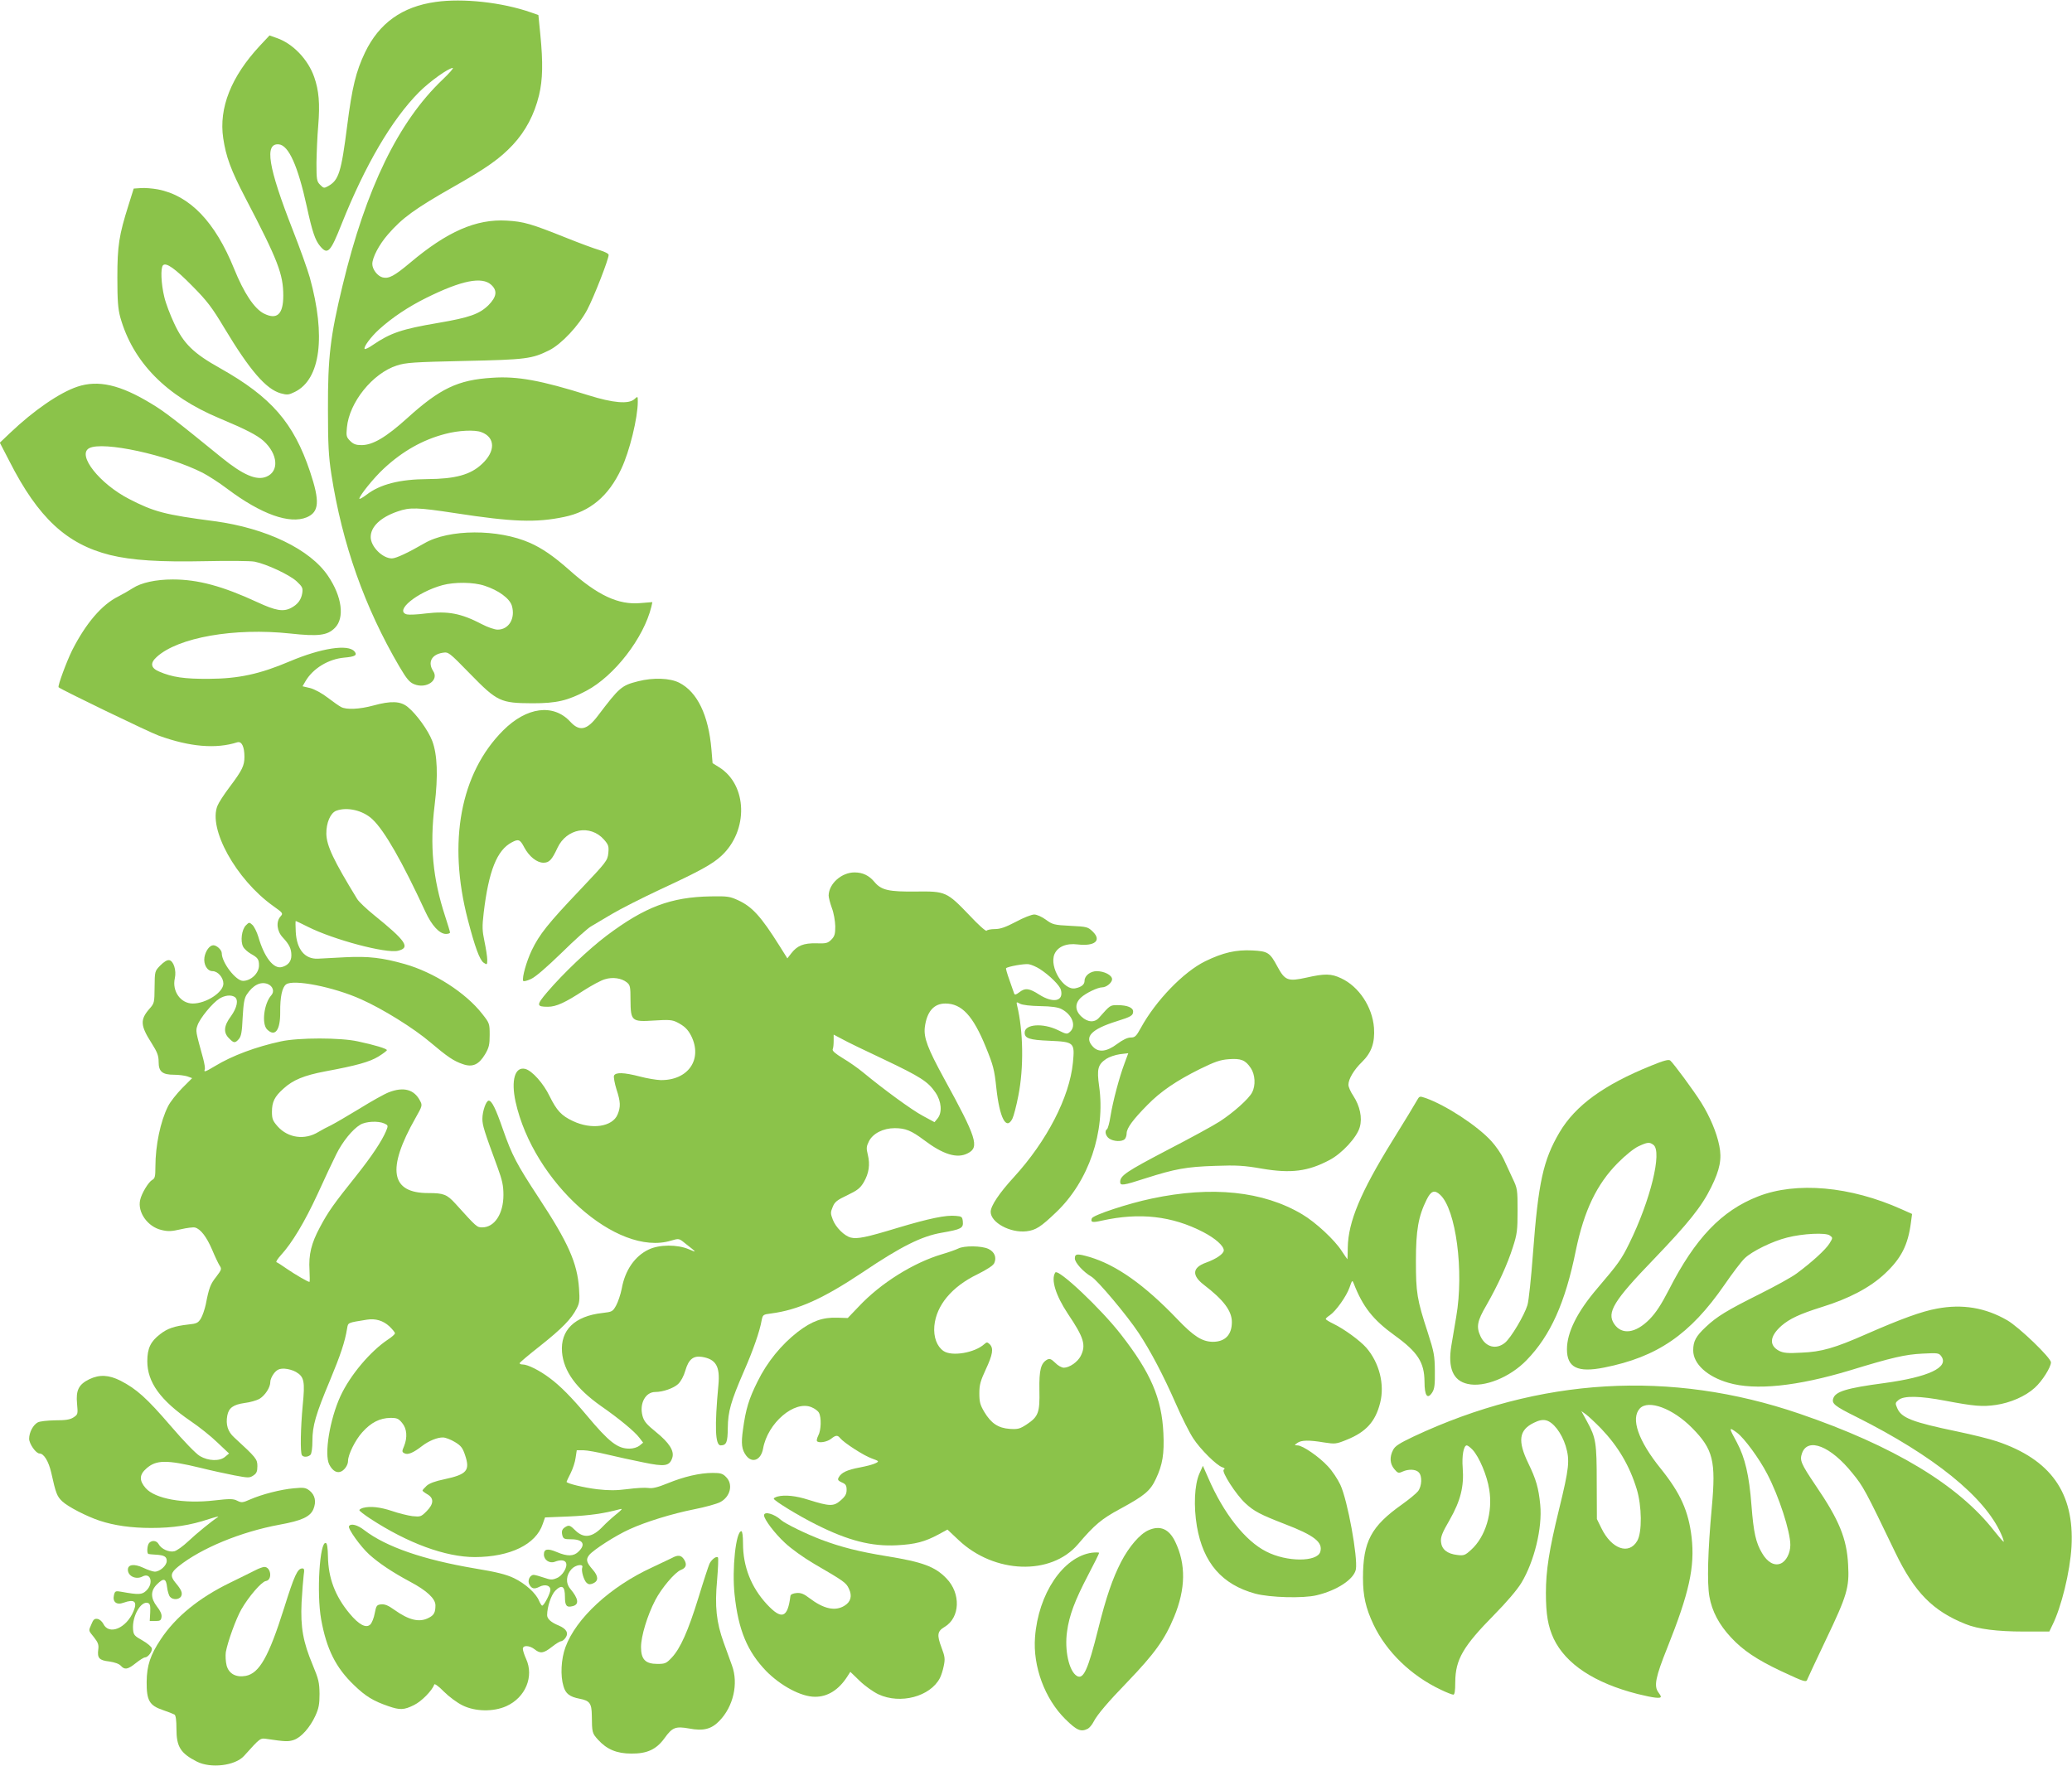 <?xml version="1.0" standalone="no"?>
<!DOCTYPE svg PUBLIC "-//W3C//DTD SVG 20010904//EN"
 "http://www.w3.org/TR/2001/REC-SVG-20010904/DTD/svg10.dtd">
<svg version="1.0" xmlns="http://www.w3.org/2000/svg"
 width="1280pt" height="1091pt" viewBox="0 0 1280 1091"
 preserveAspectRatio="xMidYMid meet">
<g transform="translate(0,1091) scale(0.1,-0.1)"
fill="#8bc34a" stroke="none">
<path d="M2691 10898 c-207 -29 -349 -131 -436 -312 -56 -117 -80 -216 -110
-451 -37 -290 -52 -338 -118 -375 -25 -14 -28 -13 -49 8 -21 21 -23 31 -23
135 1 61 5 166 11 232 11 135 4 216 -25 299 -38 109 -132 207 -231 241 l-45
16 -59 -63 c-178 -191 -255 -385 -227 -572 17 -114 47 -197 138 -371 200 -383
233 -469 233 -602 0 -115 -39 -151 -120 -110 -59 30 -123 126 -184 277 -117
289 -273 452 -471 490 -33 6 -80 10 -105 8 l-44 -3 -32 -102 c-59 -187 -69
-251 -69 -448 0 -143 4 -193 18 -245 78 -277 283 -486 612 -624 167 -70 232
-104 273 -140 89 -81 98 -188 18 -221 -61 -26 -145 11 -277 118 -286 233 -358
288 -434 333 -192 117 -328 148 -457 105 -110 -37 -269 -146 -416 -286 l-63
-60 60 -116 c177 -348 353 -511 621 -578 135 -33 307 -44 590 -38 140 3 276 2
303 -3 74 -15 216 -81 260 -122 36 -34 39 -41 34 -74 -7 -41 -29 -69 -69 -90
-48 -25 -95 -17 -207 35 -216 100 -368 141 -523 141 -106 0 -196 -20 -248 -54
-20 -13 -60 -36 -89 -51 -103 -51 -201 -167 -285 -332 -35 -71 -91 -222 -84
-229 14 -14 560 -278 619 -299 193 -70 354 -83 485 -41 27 8 44 -27 44 -90 0
-54 -13 -82 -92 -187 -34 -45 -67 -96 -74 -114 -60 -142 114 -456 343 -620 62
-44 63 -46 46 -65 -29 -32 -23 -91 14 -130 40 -43 53 -69 53 -111 0 -37 -21
-62 -60 -72 -51 -12 -108 62 -144 187 -9 30 -26 64 -37 74 -19 17 -20 17 -40
-3 -26 -26 -35 -98 -17 -132 7 -14 29 -33 48 -44 43 -24 50 -34 50 -72 0 -48
-50 -95 -99 -95 -44 0 -131 113 -131 171 0 20 -31 49 -52 49 -23 0 -48 -34
-55 -74 -7 -44 17 -86 50 -86 33 0 67 -40 67 -77 0 -54 -107 -123 -189 -123
-75 0 -129 76 -111 156 11 49 -8 108 -35 112 -13 2 -33 -11 -55 -33 -34 -35
-34 -36 -35 -134 -1 -96 -1 -99 -33 -135 -57 -66 -55 -102 14 -210 36 -57 44
-78 44 -117 0 -60 23 -79 96 -79 28 0 65 -5 81 -10 l30 -11 -62 -62 c-34 -35
-74 -85 -87 -112 -47 -93 -78 -242 -78 -374 0 -60 -3 -72 -20 -81 -22 -12 -65
-82 -74 -123 -18 -76 46 -166 131 -186 41 -10 62 -9 119 4 38 9 78 14 89 11
34 -9 71 -57 105 -136 17 -41 38 -85 46 -98 15 -22 13 -26 -20 -70 -36 -45
-45 -68 -65 -172 -7 -31 -20 -69 -30 -86 -17 -27 -26 -32 -77 -37 -87 -10
-129 -24 -175 -60 -59 -45 -79 -88 -79 -167 0 -130 81 -242 268 -370 52 -35
126 -94 165 -132 l72 -68 -24 -20 c-33 -29 -103 -27 -156 4 -25 15 -98 90
-182 188 -147 171 -210 227 -309 278 -72 36 -129 39 -192 9 -66 -32 -84 -69
-76 -151 6 -65 5 -67 -22 -85 -22 -14 -48 -18 -114 -18 -48 -1 -95 -6 -107
-13 -29 -16 -53 -62 -53 -101 0 -31 42 -91 64 -91 27 0 56 -48 72 -116 29
-131 36 -149 69 -180 35 -33 149 -92 230 -119 91 -30 195 -45 320 -45 133 0
240 16 356 55 41 13 65 19 55 12 -36 -23 -131 -100 -186 -152 -30 -28 -67 -55
-83 -59 -32 -8 -81 14 -97 44 -12 22 -40 26 -58 8 -13 -13 -17 -67 -4 -69 4
-1 23 -3 43 -4 54 -3 69 -12 69 -39 0 -28 -42 -66 -74 -66 -11 0 -44 11 -71
24 -56 26 -95 21 -95 -12 0 -40 50 -63 90 -42 51 27 70 -41 25 -86 -27 -27
-47 -28 -157 -8 -34 6 -38 4 -44 -21 -10 -42 16 -63 59 -47 67 24 87 8 62 -52
-44 -106 -152 -151 -187 -78 -8 15 -23 28 -36 30 -18 3 -26 -4 -37 -32 -19
-44 -20 -37 16 -82 25 -32 30 -46 26 -75 -7 -53 6 -67 68 -74 33 -5 60 -14 71
-26 24 -27 43 -24 93 16 24 19 49 35 56 35 19 0 47 37 43 56 -2 10 -28 32 -58
49 -50 28 -55 34 -58 68 -7 82 50 180 93 163 12 -4 15 -18 13 -58 l-3 -53 35
0 c30 0 35 4 38 26 2 16 -8 38 -28 63 -40 52 -41 97 -1 137 42 42 57 38 63
-16 3 -25 11 -52 18 -60 17 -21 57 -19 69 3 10 20 2 40 -36 85 -33 40 -29 61
20 100 140 112 385 213 623 257 138 25 190 49 210 96 19 46 11 87 -24 115 -24
18 -35 20 -97 14 -80 -7 -197 -37 -270 -69 -45 -20 -53 -21 -79 -8 -25 13 -46
13 -142 2 -189 -22 -366 10 -424 76 -41 47 -40 83 5 122 60 53 124 54 335 3
63 -16 157 -36 207 -46 86 -16 94 -17 118 -1 20 13 25 25 25 58 0 43 -7 52
-143 177 -40 36 -53 79 -43 135 9 48 37 68 107 78 34 4 74 16 91 25 36 22 68
71 68 106 0 14 11 38 24 54 19 22 32 28 64 27 22 -1 53 -10 70 -20 51 -30 57
-57 42 -207 -13 -139 -16 -290 -5 -307 8 -14 38 -13 53 2 7 7 12 42 12 86 0
93 20 163 109 375 64 154 92 237 105 318 7 39 0 36 124 56 52 8 99 -6 137 -41
19 -18 35 -38 35 -43 0 -6 -19 -23 -42 -38 -110 -73 -235 -221 -295 -351 -66
-144 -101 -359 -69 -422 21 -41 49 -56 76 -42 22 12 40 41 40 64 0 39 45 130
88 177 54 61 109 88 174 89 40 0 50 -4 72 -31 30 -35 34 -90 12 -144 -14 -32
-13 -36 3 -44 20 -11 54 3 108 45 43 33 96 54 130 53 15 0 48 -13 73 -28 38
-23 48 -36 63 -81 32 -95 12 -119 -127 -149 -59 -12 -95 -26 -111 -41 -14 -13
-25 -26 -25 -29 0 -3 14 -14 30 -23 42 -24 40 -60 -5 -105 -34 -34 -38 -35
-88 -30 -29 4 -86 18 -126 32 -73 24 -133 31 -178 19 -13 -4 -23 -10 -23 -14
0 -5 30 -28 68 -53 231 -151 464 -237 646 -237 218 1 377 78 419 205 l14 40
149 6 c129 6 213 18 314 45 19 5 12 -3 -25 -33 -27 -22 -63 -55 -80 -73 -65
-69 -118 -77 -171 -25 -29 29 -38 33 -54 25 -27 -14 -33 -27 -26 -56 6 -21 12
-24 54 -24 73 0 92 -31 47 -75 -30 -31 -70 -32 -135 -4 -57 24 -80 20 -80 -15
0 -34 35 -57 67 -45 36 14 63 11 70 -7 10 -26 -22 -80 -58 -94 -28 -12 -38
-11 -79 3 -26 9 -55 17 -63 17 -24 0 -40 -36 -27 -59 14 -27 31 -31 63 -14 35
17 67 8 67 -19 0 -22 -39 -98 -51 -98 -3 0 -12 14 -19 30 -19 47 -86 107 -155
140 -48 23 -108 38 -242 60 -319 54 -547 133 -682 236 -42 33 -84 44 -95 25
-9 -14 71 -126 125 -175 60 -54 142 -109 252 -168 104 -55 157 -105 157 -146
0 -44 -9 -61 -41 -77 -58 -31 -123 -15 -214 50 -36 26 -58 35 -80 33 -27 -3
-31 -7 -40 -55 -5 -29 -18 -60 -27 -69 -26 -26 -71 -2 -129 68 -89 107 -131
219 -133 352 -1 51 -5 81 -13 83 -38 13 -58 -310 -29 -472 33 -183 90 -298
203 -406 71 -69 119 -98 212 -130 72 -25 97 -24 159 7 47 23 112 90 125 127 2
7 29 -13 59 -44 31 -31 82 -69 115 -85 78 -39 191 -41 271 -5 118 53 172 183
122 292 -11 24 -20 52 -20 62 0 24 41 22 73 -3 35 -28 55 -25 106 15 24 19 50
35 57 35 7 0 20 10 28 22 20 29 5 55 -42 75 -47 19 -72 41 -72 64 0 52 25 125
50 151 41 41 60 29 60 -37 0 -56 10 -68 48 -58 41 10 36 46 -15 107 -30 36
-26 85 8 122 25 27 75 34 66 10 -8 -20 10 -81 28 -96 12 -10 21 -10 40 -2 33
15 32 44 -3 84 -40 46 -44 63 -22 91 26 32 164 121 249 159 100 46 263 96 398
123 67 13 139 33 161 44 64 33 83 111 37 156 -20 21 -34 25 -82 25 -80 0 -178
-23 -278 -64 -64 -26 -95 -33 -120 -29 -19 3 -77 0 -128 -7 -71 -9 -115 -9
-187 -1 -83 10 -190 36 -190 46 0 2 11 26 25 53 14 28 28 71 31 96 l7 46 41 0
c22 0 88 -12 146 -26 58 -14 159 -36 224 -49 134 -28 162 -23 179 28 14 42
-18 93 -101 160 -58 47 -74 66 -83 100 -20 75 18 147 79 147 47 0 113 23 141
49 17 16 35 49 45 84 20 69 49 92 102 84 87 -14 113 -59 102 -174 -24 -257
-20 -373 14 -373 36 1 43 19 44 107 1 103 19 165 100 352 56 127 98 248 109
313 7 35 9 37 58 43 168 22 321 91 567 255 239 161 365 223 488 244 120 21
134 28 130 69 -3 29 -6 32 -43 35 -61 6 -163 -15 -360 -74 -194 -59 -249 -70
-289 -60 -40 10 -93 63 -111 110 -15 39 -15 46 -1 79 12 31 27 43 91 73 62 30
79 43 101 80 32 55 40 109 25 170 -10 40 -9 51 7 83 24 48 88 81 159 81 66 0
103 -15 179 -72 120 -91 207 -118 273 -83 73 37 54 96 -147 462 -101 185 -126
251 -119 315 12 97 55 148 127 148 101 0 171 -75 250 -269 46 -113 53 -139 65
-253 20 -185 61 -264 99 -190 8 16 25 80 37 143 34 171 31 397 -8 558 -5 22
-4 22 18 10 14 -8 64 -14 125 -15 69 -1 110 -7 131 -18 67 -34 93 -104 54
-140 -19 -17 -22 -17 -76 10 -93 45 -205 37 -205 -16 0 -35 29 -45 152 -50
155 -7 158 -10 146 -136 -21 -213 -161 -484 -365 -707 -89 -97 -143 -177 -143
-214 0 -66 121 -132 222 -120 57 7 88 27 182 117 202 192 306 498 266 779 -15
106 -8 134 44 169 18 12 56 25 85 29 l51 6 -24 -65 c-31 -82 -71 -232 -86
-325 -6 -40 -16 -75 -21 -79 -17 -10 -9 -43 13 -58 27 -19 79 -21 96 -4 7 7
12 23 12 37 1 32 39 84 128 174 82 84 179 150 326 223 90 44 123 56 176 60 76
6 104 -5 137 -55 27 -40 31 -107 8 -150 -19 -39 -116 -125 -199 -179 -38 -25
-185 -105 -328 -179 -248 -130 -288 -156 -288 -195 0 -25 17 -23 156 22 185
59 253 71 429 77 137 5 180 2 290 -17 181 -31 286 -17 418 53 77 40 170 141
187 203 17 58 1 131 -40 194 -17 25 -30 55 -30 68 0 35 34 93 84 141 59 58 80
119 74 211 -10 129 -93 255 -203 306 -61 29 -100 30 -215 4 -113 -25 -132 -18
-178 67 -47 88 -59 96 -155 101 -102 5 -181 -13 -292 -67 -134 -66 -305 -243
-397 -411 -29 -53 -37 -60 -63 -60 -20 0 -49 -14 -84 -40 -64 -48 -114 -54
-149 -17 -57 60 -12 108 148 158 87 27 100 35 100 60 0 24 -37 39 -96 39 -46
0 -45 1 -114 -77 -27 -32 -71 -30 -109 6 -41 38 -42 82 -3 118 29 27 103 63
131 63 26 0 61 29 61 50 0 25 -48 50 -95 50 -39 0 -75 -28 -75 -59 0 -24 -19
-39 -57 -47 -73 -15 -162 131 -129 211 20 46 73 69 144 60 105 -12 148 24 94
78 -31 30 -35 32 -139 37 -102 5 -111 8 -152 38 -25 18 -56 32 -72 32 -16 0
-67 -20 -113 -45 -65 -34 -97 -45 -130 -45 -25 0 -48 -5 -51 -10 -4 -6 -52 37
-107 96 -139 145 -147 148 -329 146 -167 -2 -214 8 -256 58 -34 41 -73 60
-124 60 -80 0 -158 -69 -160 -142 0 -12 9 -48 20 -78 12 -31 20 -80 21 -113 0
-48 -4 -62 -25 -83 -21 -21 -32 -24 -92 -22 -78 2 -118 -14 -155 -62 l-24 -31
-49 78 c-113 180 -168 241 -255 281 -50 23 -65 26 -168 24 -248 -4 -408 -65
-645 -243 -111 -84 -267 -232 -366 -348 -69 -81 -68 -91 4 -91 51 0 107 26
220 100 50 32 109 64 132 70 48 15 102 7 135 -19 21 -17 23 -27 23 -110 1
-130 7 -135 146 -126 90 6 111 4 140 -10 47 -24 68 -44 89 -85 72 -145 -19
-276 -190 -273 -25 1 -82 10 -127 22 -100 26 -151 27 -160 5 -3 -9 4 -47 15
-83 26 -79 27 -109 7 -157 -32 -76 -161 -95 -276 -40 -71 33 -100 65 -144 154
-38 79 -108 157 -150 168 -64 16 -89 -70 -60 -203 110 -497 626 -959 960 -858
48 14 50 14 83 -13 79 -62 80 -63 27 -40 -70 30 -182 30 -248 -2 -85 -40 -146
-128 -166 -241 -7 -36 -23 -83 -35 -105 -21 -37 -24 -39 -85 -46 -171 -19
-260 -106 -249 -242 10 -118 88 -225 241 -333 111 -77 210 -159 237 -196 l23
-30 -23 -19 c-13 -10 -38 -18 -62 -18 -73 0 -125 40 -263 205 -93 111 -165
184 -229 231 -62 47 -136 84 -167 84 -11 0 -19 3 -19 8 0 4 57 52 127 107 135
107 193 167 225 230 18 34 20 51 15 125 -11 157 -66 282 -249 560 -137 209
-165 262 -222 425 -44 127 -68 175 -87 175 -16 0 -39 -66 -39 -112 0 -41 11
-75 94 -301 29 -79 36 -112 36 -170 0 -116 -55 -200 -131 -200 -33 0 -34 1
-166 147 -52 57 -73 65 -166 65 -234 -1 -260 147 -80 464 42 74 43 78 28 106
-36 70 -101 88 -192 53 -27 -10 -109 -56 -183 -102 -74 -45 -153 -91 -175
-102 -22 -10 -57 -29 -79 -42 -83 -51 -186 -37 -250 34 -31 35 -36 47 -36 91
0 61 16 94 71 143 59 54 127 82 259 107 194 36 272 58 327 91 29 18 53 36 53
40 0 9 -75 32 -179 54 -107 24 -367 24 -476 0 -153 -33 -301 -88 -406 -152
-62 -37 -71 -40 -64 -21 3 6 -2 37 -10 67 -47 171 -47 170 -35 205 14 43 92
138 135 165 34 21 71 25 94 11 26 -16 16 -66 -22 -119 -45 -60 -48 -102 -12
-137 29 -30 37 -31 60 -5 15 17 20 43 24 133 5 88 10 119 25 142 39 59 85 82
129 66 33 -13 44 -47 23 -70 -45 -50 -61 -176 -26 -211 49 -49 82 -5 81 107
-1 94 12 153 36 171 44 34 296 -16 464 -92 133 -59 326 -179 429 -267 103 -87
142 -114 198 -133 61 -22 100 -4 139 61 24 41 28 59 28 119 0 70 -1 73 -46
130 -102 131 -299 257 -479 308 -138 39 -223 49 -366 42 -71 -4 -148 -8 -171
-9 -80 -3 -130 57 -136 166 -2 37 -2 67 0 67 2 0 35 -16 75 -36 159 -80 483
-166 557 -148 78 19 50 60 -149 221 -47 38 -93 82 -103 98 -147 240 -189 329
-191 403 -1 68 25 129 61 143 67 25 164 3 223 -52 76 -71 185 -263 328 -572
39 -85 87 -137 127 -137 14 0 25 4 25 9 0 5 -14 51 -31 103 -75 230 -95 433
-64 684 22 180 17 313 -15 397 -25 65 -97 165 -151 209 -45 37 -104 39 -213 9
-85 -23 -166 -27 -199 -9 -12 6 -49 32 -83 58 -35 27 -81 52 -108 59 l-47 11
18 31 c46 79 141 137 239 146 68 6 83 15 64 38 -39 47 -206 21 -400 -61 -186
-79 -316 -107 -500 -108 -150 -1 -227 10 -307 45 -52 22 -57 52 -15 90 132
121 480 182 825 145 174 -19 230 -12 276 35 61 61 44 193 -42 320 -110 165
-382 296 -702 339 -307 40 -374 58 -527 137 -183 94 -324 273 -247 314 84 45
482 -41 701 -152 33 -17 102 -61 152 -99 209 -157 385 -220 491 -176 77 33 82
98 20 283 -101 301 -239 460 -555 638 -165 92 -226 152 -284 277 -24 51 -52
124 -61 163 -20 82 -24 180 -8 196 19 19 73 -18 183 -130 89 -90 119 -129 195
-256 158 -263 258 -379 349 -405 41 -11 49 -10 88 9 158 78 192 344 92 706
-14 50 -61 181 -105 293 -153 391 -177 539 -86 530 60 -6 117 -132 172 -383
34 -157 52 -209 82 -245 47 -57 64 -39 133 135 146 366 311 647 479 816 66 66
182 149 208 149 7 0 -21 -32 -63 -72 -273 -260 -473 -671 -618 -1273 -76 -314
-91 -443 -90 -765 0 -216 4 -290 21 -400 67 -431 206 -823 420 -1188 45 -76
62 -97 91 -109 75 -31 156 24 118 81 -35 54 -10 102 58 113 37 6 39 4 169
-129 169 -173 188 -182 387 -183 149 0 216 16 332 77 174 92 355 327 402 520
l6 28 -74 -6 c-136 -12 -263 47 -441 206 -95 84 -165 132 -241 166 -197 87
-501 86 -653 -3 -100 -58 -175 -93 -200 -93 -58 0 -131 73 -131 132 0 64 61
122 166 158 76 27 124 25 354 -10 357 -55 501 -60 674 -24 161 33 275 128 354
297 51 107 102 316 102 415 0 35 0 35 -21 16 -35 -32 -131 -24 -284 24 -293
92 -439 119 -595 108 -211 -13 -322 -66 -525 -250 -131 -118 -212 -166 -282
-166 -34 0 -50 6 -70 26 -23 23 -25 31 -20 82 14 156 159 336 309 384 56 18
103 21 418 28 381 8 416 13 523 66 77 39 183 153 235 251 42 80 132 311 132
338 0 8 -24 20 -57 30 -32 9 -123 43 -203 75 -220 88 -264 101 -370 107 -188
11 -367 -67 -596 -260 -99 -83 -132 -100 -170 -91 -32 8 -64 50 -64 83 0 40
42 120 96 182 88 102 168 160 404 294 208 118 288 175 368 260 79 85 133 187
162 307 23 96 25 201 8 374 l-12 121 -45 16 c-180 63 -422 89 -590 65z m344
-1748 c39 -36 33 -74 -17 -125 -56 -55 -117 -77 -311 -110 -225 -38 -295 -62
-405 -137 -24 -17 -46 -27 -49 -24 -10 10 38 75 90 122 81 73 180 139 291 194
218 108 344 133 401 80z m-61 -910 c86 -32 88 -118 4 -196 -70 -67 -165 -93
-338 -94 -170 -1 -292 -32 -375 -96 -25 -19 -45 -30 -45 -25 0 18 89 129 151
186 115 107 240 178 379 214 81 22 184 27 224 11z m20 -949 c86 -28 154 -78
168 -123 23 -78 -18 -148 -88 -148 -18 0 -62 15 -98 34 -128 67 -209 82 -345
66 -51 -7 -104 -9 -117 -6 -81 21 63 138 220 181 75 20 192 19 260 -4z m3430
-2368 c60 -39 123 -101 130 -129 18 -70 -47 -84 -134 -29 -62 40 -87 43 -124
14 -20 -15 -27 -17 -31 -7 -2 7 -16 44 -29 83 -14 38 -23 71 -21 73 11 11 113
29 140 25 17 -3 47 -16 69 -30z m-964 -558 c225 -107 273 -137 319 -205 37
-54 43 -123 13 -160 l-19 -23 -72 39 c-68 36 -240 162 -371 270 -30 25 -86 64
-123 86 -46 28 -66 45 -63 55 4 8 6 32 6 53 l0 38 53 -28 c28 -16 144 -72 257
-125z m-3086 -396 c24 -11 25 -13 11 -47 -27 -63 -88 -155 -185 -277 -140
-175 -173 -222 -223 -316 -54 -100 -71 -170 -65 -267 2 -40 2 -72 0 -72 -10 0
-89 46 -137 79 -31 22 -61 41 -67 43 -5 2 7 21 27 43 69 75 147 205 227 378
43 95 95 205 115 245 39 79 100 154 148 183 34 21 111 25 149 8z"/>
<path d="M3942 6701 c-103 -26 -115 -37 -250 -215 -66 -87 -112 -97 -169 -35
-104 113 -269 92 -415 -54 -264 -264 -343 -689 -218 -1169 44 -169 73 -249 98
-266 21 -14 22 -13 22 19 0 18 -8 69 -17 112 -14 67 -15 92 -5 177 31 260 82
388 174 436 41 22 51 18 77 -32 30 -56 78 -94 118 -94 36 0 52 17 87 92 56
120 203 146 287 51 28 -32 31 -41 27 -84 -5 -46 -11 -54 -174 -226 -198 -208
-252 -276 -299 -374 -32 -67 -61 -168 -53 -189 2 -5 23 0 47 11 28 12 96 71
190 162 80 79 162 152 181 163 19 11 78 46 130 77 52 31 186 99 297 151 246
114 324 157 379 208 169 156 162 439 -14 548 l-40 25 -7 85 c-18 211 -87 355
-199 412 -57 29 -160 33 -254 9z"/>
<path d="M10200 4326 c-292 -118 -468 -246 -566 -412 -101 -172 -131 -309
-164 -749 -11 -149 -26 -292 -34 -318 -19 -63 -101 -201 -138 -232 -54 -45
-120 -29 -152 39 -27 58 -21 94 36 191 72 126 131 255 164 360 26 80 29 104
29 225 0 130 -1 138 -31 200 -16 36 -42 90 -56 121 -14 30 -48 80 -76 110 -86
94 -280 221 -405 265 -38 13 -38 13 -55 -17 -9 -17 -77 -129 -151 -248 -196
-317 -272 -499 -275 -658 0 -40 -2 -73 -2 -73 -1 0 -16 22 -34 49 -43 69 -164
181 -246 229 -240 143 -558 176 -929 97 -145 -30 -362 -102 -370 -122 -9 -25
2 -28 63 -14 232 51 432 29 625 -71 75 -39 127 -85 127 -113 0 -21 -46 -53
-110 -76 -84 -30 -89 -78 -14 -136 123 -94 174 -162 174 -231 0 -79 -42 -122
-118 -122 -66 1 -118 34 -220 141 -202 211 -376 334 -541 383 -76 22 -91 21
-91 -9 0 -26 53 -84 103 -113 37 -22 219 -238 291 -347 74 -112 152 -260 231
-440 35 -81 83 -176 106 -211 44 -68 145 -168 180 -179 15 -5 18 -9 9 -15 -17
-10 76 -155 134 -208 53 -49 91 -69 243 -128 183 -70 237 -113 219 -172 -20
-63 -207 -63 -333 2 -130 65 -264 235 -359 455 l-33 75 -22 -49 c-30 -69 -36
-200 -15 -325 39 -226 155 -360 361 -416 90 -24 294 -30 378 -10 127 30 231
99 243 160 13 74 -51 427 -96 523 -16 34 -50 86 -77 114 -54 59 -156 129 -187
129 -21 1 -21 1 -2 15 24 18 73 19 167 3 66 -10 73 -10 139 17 119 48 177 112
206 228 29 113 -5 248 -86 341 -39 44 -136 115 -202 147 -27 13 -48 26 -48 30
0 4 11 14 25 23 37 25 103 117 122 172 16 46 17 47 26 24 56 -144 119 -224
252 -320 144 -104 184 -167 185 -286 0 -87 18 -112 47 -68 15 23 18 48 17 134
-1 95 -5 117 -43 235 -68 208 -74 248 -74 445 0 189 15 275 66 378 27 55 49
63 84 30 97 -89 148 -471 99 -753 -9 -55 -23 -135 -30 -178 -23 -138 10 -217
100 -237 102 -24 262 40 365 147 147 151 239 355 304 678 51 245 128 408 260
541 48 48 99 89 127 102 56 26 68 27 92 9 56 -41 -18 -343 -149 -609 -48 -98
-68 -126 -196 -276 -126 -147 -189 -274 -189 -378 0 -113 66 -146 230 -113
328 65 531 204 743 511 48 70 104 144 125 164 44 43 172 106 262 128 96 25
240 32 264 13 19 -14 19 -15 -2 -49 -23 -38 -110 -117 -202 -185 -30 -23 -134
-80 -230 -128 -202 -101 -263 -138 -332 -203 -61 -57 -78 -88 -78 -145 0 -83
86 -162 217 -200 166 -49 425 -22 753 77 258 79 340 98 446 103 96 5 102 4
117 -17 48 -68 -80 -128 -353 -165 -233 -31 -301 -52 -315 -95 -10 -32 8 -47
145 -115 476 -239 791 -493 892 -722 11 -24 18 -46 16 -48 -2 -2 -28 28 -58
66 -222 285 -622 526 -1204 725 -796 272 -1605 224 -2383 -141 -88 -42 -115
-59 -127 -83 -23 -44 -20 -86 8 -119 21 -25 26 -26 50 -15 37 17 82 15 100 -4
23 -22 20 -86 -4 -117 -12 -15 -56 -51 -98 -81 -192 -136 -242 -229 -242 -455
0 -112 17 -186 65 -288 79 -167 232 -316 417 -403 35 -17 69 -30 76 -30 8 0
12 22 12 78 1 139 48 220 239 414 77 78 142 154 169 198 80 132 131 341 117
483 -10 104 -26 158 -73 255 -68 140 -59 207 34 252 30 15 53 20 74 15 45 -10
97 -78 122 -158 27 -90 22 -135 -42 -397 -60 -245 -80 -374 -80 -511 0 -134
13 -207 48 -283 75 -157 252 -274 519 -342 98 -24 143 -30 143 -16 0 4 -7 16
-15 26 -29 39 -18 94 55 276 135 338 171 499 150 683 -19 161 -68 271 -191
424 -139 172 -186 309 -129 371 53 57 205 0 324 -121 129 -131 147 -203 121
-488 -25 -272 -30 -468 -15 -553 16 -91 60 -174 134 -253 73 -79 160 -137 308
-207 150 -70 157 -72 164 -49 4 10 55 119 114 243 130 272 145 321 137 462 -8
162 -55 277 -201 491 -91 135 -99 155 -84 198 35 101 177 45 311 -122 68 -83
80 -105 265 -490 119 -247 232 -362 435 -443 76 -31 196 -46 358 -46 l159 0
18 38 c56 111 110 331 119 487 18 332 -128 538 -461 650 -44 15 -154 42 -245
61 -279 58 -346 84 -371 145 -13 29 -12 33 9 50 33 27 131 25 288 -5 180 -34
228 -38 313 -26 89 13 182 53 240 106 45 40 100 127 100 157 0 28 -196 217
-270 260 -135 78 -277 102 -435 72 -93 -17 -218 -62 -437 -158 -195 -86 -276
-109 -399 -114 -86 -5 -111 -2 -138 11 -64 34 -59 90 14 155 51 44 113 73 250
116 168 52 297 120 388 205 102 95 144 178 162 317 l7 53 -65 29 c-316 142
-650 172 -887 79 -225 -88 -388 -258 -551 -578 -47 -91 -79 -140 -119 -181
-86 -87 -171 -98 -218 -29 -48 71 -4 143 246 402 212 221 294 323 353 443 54
109 67 176 50 257 -16 81 -58 180 -111 265 -47 75 -171 243 -192 261 -10 8
-40 0 -118 -32z m-309 -2242 c106 -111 176 -230 220 -374 32 -104 34 -268 3
-320 -51 -88 -158 -51 -221 78 l-28 57 -1 225 c0 248 -5 277 -60 378 l-35 64
28 -20 c15 -11 58 -51 94 -88z m840 -26 c44 -33 137 -159 186 -254 73 -139
143 -356 143 -439 0 -51 -26 -101 -60 -115 -39 -16 -82 8 -115 65 -38 64 -52
126 -65 293 -14 187 -40 296 -90 390 -52 95 -51 98 1 60z m-1634 -105 c41 -44
90 -160 103 -246 23 -140 -23 -292 -112 -372 -37 -34 -45 -37 -85 -32 -63 7
-97 35 -101 81 -3 30 7 56 53 135 68 119 90 208 81 322 -6 75 6 139 25 139 6
0 22 -12 36 -27z"/>
<path d="M5919 3196 c-14 -7 -59 -23 -100 -35 -176 -52 -379 -179 -513 -322
l-69 -72 -64 2 c-91 3 -156 -20 -244 -87 -103 -80 -190 -187 -249 -307 -54
-108 -73 -171 -90 -296 -13 -91 -8 -126 21 -164 38 -47 90 -25 103 45 28 159
194 300 299 256 20 -8 40 -23 46 -34 16 -29 14 -108 -4 -141 -8 -16 -11 -31
-8 -35 13 -13 61 -5 86 14 30 24 41 25 57 5 25 -30 146 -108 194 -125 46 -17
48 -18 27 -29 -12 -7 -56 -19 -98 -27 -81 -15 -116 -32 -132 -62 -8 -14 -4
-20 20 -31 24 -10 29 -19 29 -46 0 -25 -8 -40 -37 -65 -43 -38 -68 -37 -199 4
-77 25 -146 32 -191 20 -13 -4 -23 -9 -23 -13 0 -12 155 -107 264 -161 197
-99 341 -135 496 -127 116 6 174 22 258 67 l55 30 69 -65 c220 -208 570 -221
737 -26 104 122 146 157 263 220 149 81 184 110 219 185 41 87 52 154 46 281
-10 216 -78 374 -262 610 -124 160 -389 410 -406 383 -28 -43 3 -142 78 -255
100 -148 113 -194 79 -261 -19 -37 -70 -72 -104 -72 -13 0 -37 13 -53 30 -25
24 -34 28 -50 20 -39 -22 -50 -63 -48 -188 3 -139 -6 -164 -78 -212 -43 -28
-54 -31 -105 -28 -71 5 -115 34 -157 104 -26 44 -31 62 -31 116 0 52 7 77 40
148 43 92 49 130 24 155 -15 14 -18 14 -33 1 -59 -54 -200 -78 -252 -43 -41
28 -63 86 -57 155 12 127 107 242 266 319 60 30 97 54 104 69 16 35 2 70 -36
88 -42 20 -151 21 -187 2z"/>
<path d="M4720 1548 c0 -24 64 -110 129 -170 38 -36 116 -92 181 -130 184
-107 197 -116 214 -153 22 -45 12 -82 -28 -106 -57 -35 -128 -19 -215 47 -35
27 -53 34 -80 32 -23 -2 -37 -9 -38 -18 -17 -137 -54 -150 -146 -51 -97 105
-147 233 -147 375 0 45 -4 76 -10 76 -34 0 -59 -233 -42 -392 23 -219 79 -352
196 -473 89 -90 215 -158 300 -158 79 -1 148 43 201 126 l18 28 58 -56 c32
-31 84 -68 116 -83 135 -63 319 -14 379 100 8 15 19 49 24 75 9 43 8 57 -14
115 -29 77 -26 100 20 127 95 57 101 206 11 299 -71 74 -149 102 -372 138
-165 27 -278 55 -400 101 -93 35 -224 99 -250 122 -41 38 -105 56 -105 29z"/>
<path d="M7095 1456 c-53 -23 -120 -101 -169 -195 -53 -103 -93 -219 -142
-416 -63 -252 -91 -314 -132 -289 -48 29 -77 159 -60 275 13 98 48 191 129
346 38 72 69 135 69 139 0 3 -20 4 -45 1 -177 -25 -331 -253 -351 -522 -14
-180 60 -381 188 -507 71 -70 96 -80 139 -58 10 6 26 25 35 43 22 43 87 120
210 247 166 173 229 260 287 400 72 174 74 326 7 465 -38 79 -93 103 -165 71z"/>
<path d="M4150 1284 c-14 -7 -69 -33 -122 -58 -257 -118 -470 -314 -535 -493
-27 -74 -32 -176 -12 -241 13 -46 38 -65 99 -77 63 -12 75 -28 76 -103 1 -107
2 -110 39 -151 54 -59 115 -85 205 -85 98 -1 155 26 205 95 48 67 68 75 152
60 88 -17 138 -4 187 47 86 88 119 230 78 342 -11 30 -34 94 -51 141 -46 127
-56 225 -41 387 6 74 9 137 5 140 -9 10 -39 -12 -52 -39 -6 -13 -37 -107 -68
-209 -64 -207 -112 -315 -166 -372 -33 -35 -41 -38 -88 -38 -74 0 -101 28
-101 104 0 67 39 196 88 290 39 75 122 173 159 187 32 12 38 34 19 64 -18 28
-38 30 -76 9z"/>
<path d="M1580 1210 c-19 -10 -91 -45 -160 -79 -191 -93 -335 -210 -427 -349
-64 -96 -86 -162 -87 -262 -1 -116 17 -147 100 -175 33 -11 65 -24 72 -28 8
-5 12 -36 12 -88 0 -111 25 -151 127 -203 86 -43 235 -25 290 35 103 114 99
112 145 105 108 -16 129 -17 162 -6 45 14 101 77 134 149 21 46 26 71 26 136
-1 71 -6 91 -42 178 -60 143 -76 233 -69 387 4 69 10 144 13 168 5 33 4 42 -8
42 -30 0 -49 -41 -113 -245 -95 -301 -153 -403 -237 -419 -60 -11 -104 13
-118 64 -6 24 -8 60 -5 83 12 65 62 204 96 264 46 80 125 171 151 175 43 6 32
90 -11 87 -9 -1 -32 -9 -51 -19z"/>
</g>
</svg>
